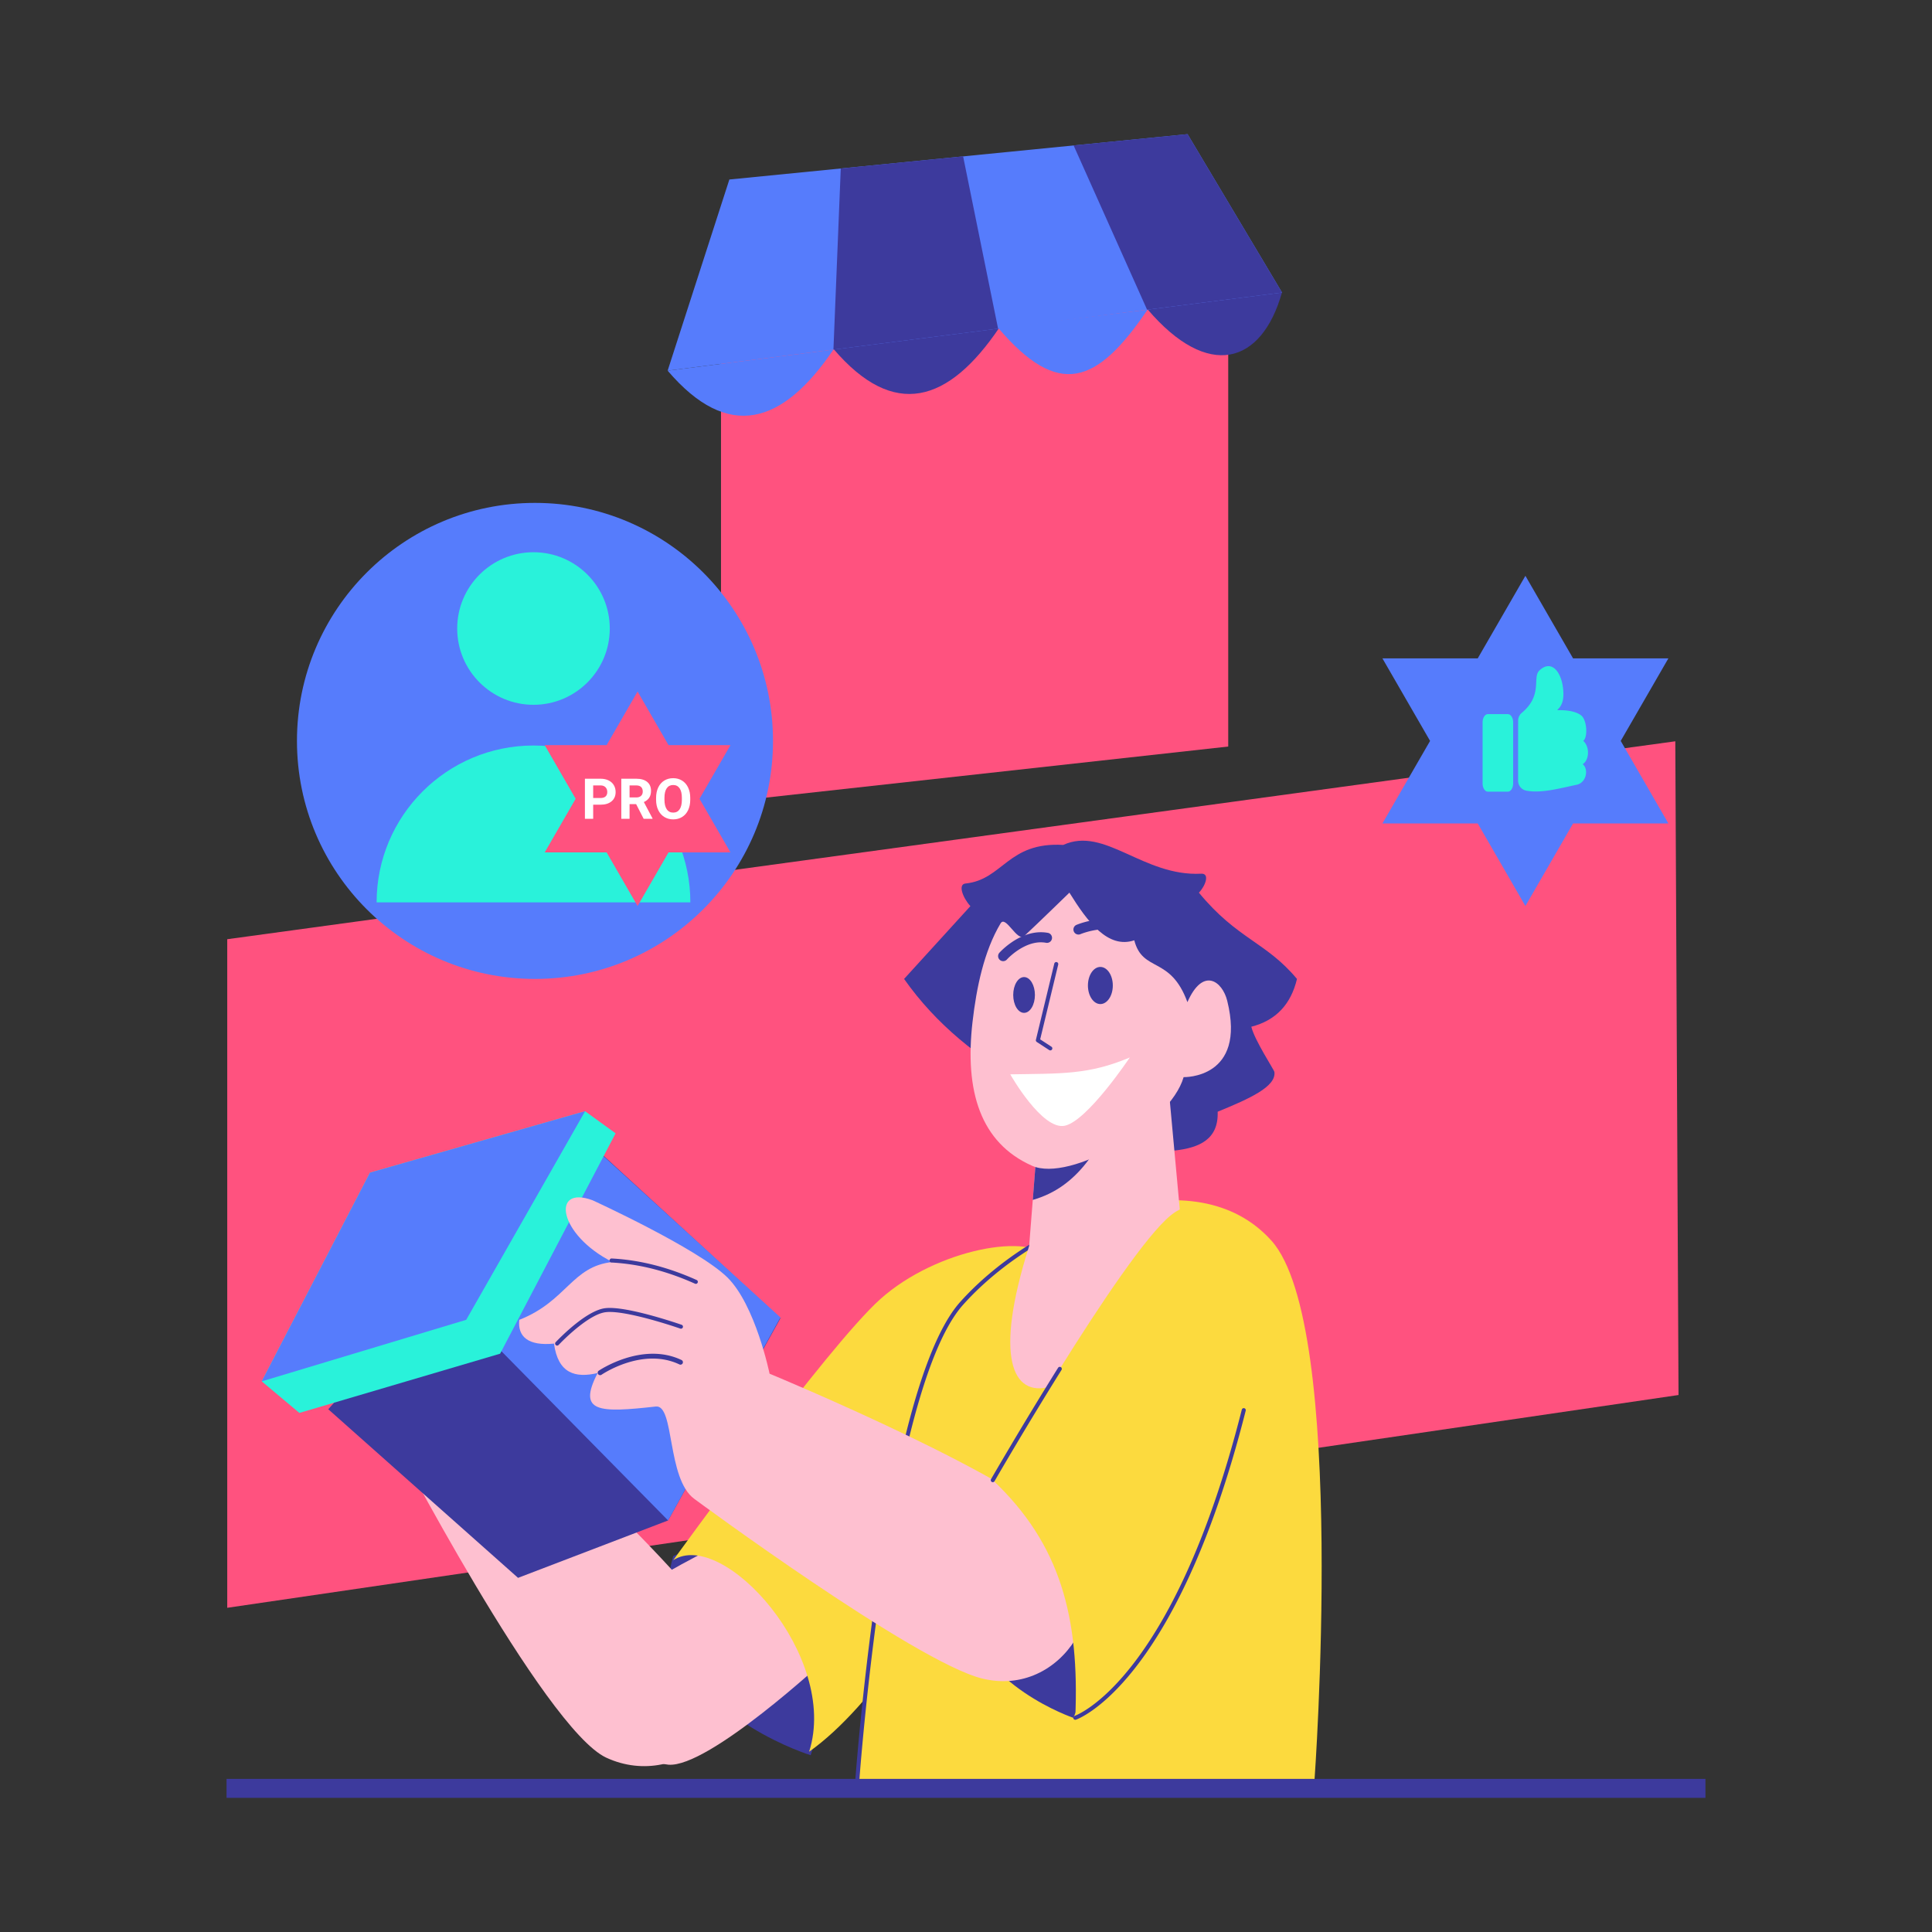 <?xml version="1.0" encoding="utf-8"?>
<svg xmlns="http://www.w3.org/2000/svg" style="fill-rule:evenodd;clip-rule:evenodd;stroke-linejoin:round;stroke-miterlimit:2" viewBox="0 0 3000 3000">
  <rect x="0" y="0" width="3000" height="3000" fill="#333333" stroke="none"/>
  <path d="M0 0h3000v3000H0z" style="fill:none"/>
  <path d="m1907.18 351.682-787.607 87.028v807.544l787.607-87.028V351.682Z" style="fill:#ff527f"/>
  <path d="m1036.71 575.552 257.444-32.724c-78.779 116.45-163.561 142.846-257.444 32.724Z" style="fill:#567cfc"/>
  <path d="M1294.16 541.725 1551.603 509c-78.778 116.45-163.56 142.847-257.443 32.725Z" style="fill:#3d3a9d"/>
  <path d="m1549.81 509 232.045-28.084C1703.076 597.367 1643.693 619.122 1549.81 509Z" style="fill:#567cfc"/>
  <path d="m1781.86 480.229 208.881-26.439c-31.65 112.614-114.998 136.561-208.881 26.439Z" style="fill:#3d3a9d"/>
  <path d="m1844.04 208.318-711.487 70.415-95.843 296.819 954.028-121.27-146.698-245.964Z" style="fill:#567cfc"/>
  <path d="m1549.81 510.33-54.288-267.52-189.99 18.803-11.38 281.215 255.658-32.498ZM1844.04 208.318l-176.943 17.512 114.107 255.086 209.534-26.634-146.698-245.964Z" style="fill:#3d3a9d"/>
  <path d="M2601.4 1151.07 352.85 1458.413v1038.17l2253.56-330.417-5.007-1015.1Z" style="fill:#ff527f"/>
  <path d="m2368.64 894.108 74.01 128.19h148.021l-74.01 128.19 74.01 128.19H2442.65l-74.01 128.19-74.011-128.19h-148.021l74.011-128.19-74.011-128.19h148.021l74.011-128.19Z" style="fill:#567cfc"/>
  <path d="M2349.62 1121.8c0-3.416-.861-6.692-2.394-9.107-1.534-2.415-3.613-3.772-5.781-3.772h-31.106c-2.168 0-4.247 1.357-5.78 3.772-1.533 2.415-2.394 5.691-2.394 9.107v94.607c0 3.416.861 6.692 2.394 9.107 1.533 2.415 3.612 3.772 5.78 3.772h31.106c2.168 0 4.247-1.357 5.781-3.772 1.533-2.415 2.394-5.691 2.394-9.107V1121.8ZM2455.55 1111.17c-6.717-5.623-19.436-8.632-34.861-8.425-7.941.107 7.286-1.465 6.951-25.341-.443-31.567-17.351-55.068-37.19-36.368-11.701 11.029 6.023 37.885-27.539 65.969a15.632 15.632 0 0 0-5.548 11.944c-.061 19.311-.061 69.596-.061 93.359a15.692 15.692 0 0 0 12.753 15.415c23.682 4.443 52.526-3.81 78.088-9.111 15.56-3.227 18.898-24.645 9.402-31.979 10.518-6.392 11.196-27.206.957-36.143 7.412-6.025 5.61-32.151-2.952-39.32Z" style="fill:#29f2da"/>
  <circle cx="830.713" cy="1150.49" r="369.599" style="fill:#567cfc"/>
  <path d="M1071.98 1401.22H584.809c0-134.438 109.147-243.585 243.585-243.585 134.439 0 243.586 109.147 243.586 243.585ZM828.394 857.494c65.38 0 118.459 53.08 118.459 118.459s-53.079 118.459-118.459 118.459c-65.379 0-118.458-53.08-118.458-118.459s53.079-118.459 118.458-118.459Z" style="fill:#29f2da"/>
  <path d="m990.028 1073.8 48.074 83.267h96.149l-48.074 83.267 48.074 83.267h-96.149l-48.074 83.267-48.074-83.267h-96.149l48.074-83.267-48.074-83.267h96.149l48.074-83.267Z" style="fill:#ff527f"/>
  <path d="M921.084 1249.53v21.94h-12.831v-62.272h24.293c4.676 0 8.789.856 12.339 2.567 3.55 1.71 6.28 4.141 8.191 7.292 1.91 3.15 2.865 6.736 2.865 10.756 0 6.102-2.089 10.913-6.266 14.435-4.177 3.521-9.958 5.282-17.343 5.282h-11.248Zm0-10.393h11.462c3.393 0 5.981-.799 7.763-2.395 1.782-1.597 2.673-3.878 2.673-6.843 0-3.051-.898-5.518-2.694-7.399-1.797-1.882-4.277-2.852-7.442-2.909h-11.762v19.546ZM987.804 1248.67h-10.222v22.796h-12.831v-62.272h23.139c7.356 0 13.03 1.64 17.022 4.919 3.991 3.279 5.987 7.912 5.987 13.9 0 4.248-.919 7.791-2.758 10.628-1.839 2.837-4.626 5.097-8.362 6.779l13.473 25.447v.599H999.48l-11.676-22.796Zm-10.222-10.393h10.35c3.222 0 5.717-.819 7.485-2.459 1.768-1.639 2.652-3.899 2.652-6.779 0-2.937-.834-5.246-2.502-6.928-1.668-1.683-4.227-2.524-7.677-2.524h-10.308v18.69ZM1071.8 1241.75c0 6.13-1.084 11.505-3.251 16.124-2.167 4.619-5.268 8.183-9.302 10.692-4.035 2.509-8.661 3.764-13.879 3.764-5.161 0-9.765-1.241-13.814-3.721-4.049-2.481-7.185-6.024-9.409-10.628-2.224-4.605-3.351-9.901-3.379-15.889v-3.079c0-6.131 1.105-11.527 3.314-16.189 2.21-4.661 5.332-8.24 9.367-10.735 4.034-2.495 8.646-3.742 13.836-3.742 5.189 0 9.801 1.247 13.836 3.742 4.034 2.495 7.156 6.074 9.366 10.735 2.21 4.662 3.315 10.044 3.315 16.146v2.78Zm-13.002-2.823c0-6.529-1.169-11.491-3.507-14.884-2.338-3.393-5.674-5.089-10.008-5.089-4.306 0-7.627 1.675-9.966 5.025-2.338 3.35-3.521 8.262-3.549 14.734v3.037c0 6.358 1.169 11.291 3.507 14.798 2.338 3.507 5.702 5.26 10.093 5.26 4.306 0 7.613-1.689 9.923-5.068 2.309-3.378 3.478-8.304 3.507-14.776v-3.037Z" style="fill:#fff;fill-rule:nonzero"/>
  <path d="M1045.45 2416.3s93.743-53.302 207.263 109.914c50.17 72.132 6.085 199.293 6.085 199.293s-174.533-53.485-213.038-185.386c-19.505-66.817-.31-123.821-.31-123.821Z" style="fill:#3d3a9d"/>
  <path d="M941.474 2729.33c-96.519-44.618-335.185-504.409-335.185-504.409s118.871-94.874 158.247-59.159c0 0 318.025 285.467 364.524 382.871 55.173 115.575-72.416 233.936-187.586 180.697Z" style="fill:#fec0d0"/>
  <path d="m1211.85 2046.92-318.973-293.013-383.131 434.37 294.678 261.812 232.978-89.139 174.448-314.03Z" style="fill:#3d3a9d"/>
  <path d="m1211.85 2045.73-329.864-300.731-209.668 245.299 365.084 370.654 174.448-315.222Z" style="fill:#567cfc"/>
  <path d="m908.54 1725.53-333.976 95.39-168.113 324.046 58.422 49.016 311.69-91.976 179.309-342.186-47.332-34.29Z" style="fill:#29f2da"/>
  <path d="m908.54 1725.53-333.976 95.39-168.113 324.046 317.495-95.576 184.594-323.86Z" style="fill:#567cfc"/>
  <path d="M1151.99 2381.51s-225.59 104.205-244.601 163.987c-19.01 59.783 68.014 189.586 130.537 194.706 62.523 5.12 244.6-163.987 244.6-163.987L1151.99 2381.51Z" style="fill:#fec0d0"/>
  <path d="M1632.12 1956.36c-28.398-44.762-177.849-17.102-264.968 60.701-82.216 73.424-321.699 405.563-321.699 405.563 77.159-49.925 258.119 149.027 210.982 297.378 197.068-139.106 435.661-669.108 375.685-763.642Z" style="fill:#fcda3e"/>
  <path d="M1861.66 1386.11c9.733-9.83 17.649-30.166 3.602-29.441-90.237 4.654-149.931-74.042-214.213-44.677-86.421-4.996-93.361 53.983-151.91 59.935-11.875 1.208-4.329 21.862 7.676 35.122l-102.955 113.036c100.534 142.847 260.636 204.001 419.738 266.526 38.944-4.329 68.718-17.401 67.182-60.327 49.72-20.361 91.067-38.985 88.113-61.717-.435-3.345-30.5-48.593-35.858-70.255 38.153-9.727 61.523-34.746 70.914-74.227-47.936-57.518-92.782-61.597-152.289-133.975Z" style="fill:#3d3a9d"/>
  <path d="M1974.38 1926.59c-118.314-132.11-362.77-34.901-481.085 97.209-118.314 132.11-162.123 741.612-162.123 741.612h709.887s51.636-706.711-66.679-838.821Z" style="fill:#fcda3e"/>
  <path d="M1617.24 1921.44c-48.455 27.604-92.482 62.522-126.283 100.264-35.726 39.892-64.849 122.97-87.91 219.815-53.513 224.723-75.006 523.666-75.006 523.666a3.137 3.137 0 0 0 6.257.449s21.441-298.37 74.851-522.662c22.763-95.59 51.218-177.708 86.481-217.083 33.379-37.271 76.866-71.74 124.715-98.999a3.137 3.137 0 0 0-3.105-5.45Z" style="fill:#3d3a9d"/>
  <path d="m1814.06 1683.19-201.432 66.272-14.58 185.435c-109.993 346.453 116.382 243.977 237.007-23.381l-20.995-228.326Z" style="fill:#fec0d0"/>
  <path d="M1603.68 1863.2c70.604-19.893 106.65-82.321 134.367-154.998l-125.425 41.265-8.942 113.733Z" style="fill:#3d3a9d"/>
  <path d="M1761.3 1460.09c13.079 50.558 56.046 23.641 82.506 96.005 24.46-55.365 54.335-32.247 61.821-2.09 30.181 121.579-67.707 118.564-67.707 118.564-21.335 74.219-176.242 163.95-235.339 137.629-80.308-35.767-104.816-115.839-92.435-223.445 6.093-52.957 17.772-109.839 43.55-152.918 8.043-13.441 25.862 29.688 36.908 19.473 18.526-17.132 69.96-67.193 69.96-67.193 28.032 45.241 59.879 87.73 100.736 73.975Z" style="fill:#fec0d0"/>
  <path d="m1637.11 1496.21-28.547 118.387a3.137 3.137 0 0 0 1.335 3.362l19.312 12.594a3.136 3.136 0 1 0 3.426-5.254l-17.456-11.385 28.028-116.233a3.137 3.137 0 0 0-6.098-1.471Z" style="fill:#3d3a9d"/>
  <path d="M1568.73 1668.23c78.495-1.364 121.466.947 185.63-26.213 0 0-65.503 98.14-100.776 105.977-35.273 7.836-84.854-79.764-84.854-79.764Z" style="fill:#fff"/>
  <path d="M1563.55 1489.87s10.427-11.633 26.038-19.594c9.914-5.056 22.003-8.702 34.852-6.294a7.843 7.843 0 0 0 2.888-15.415c-16.517-3.095-32.12 1.239-44.865 7.738-18.377 9.372-30.611 23.12-30.611 23.12a7.841 7.841 0 1 0 11.698 10.445ZM1677.64 1450.58s16.132-6.87 35.932-7.732c12.669-.552 26.943 1.323 39.208 9.602a7.842 7.842 0 0 0 8.774-12.999c-15.249-10.293-32.913-12.957-48.665-12.271-22.831.995-41.419 8.982-41.419 8.982a7.842 7.842 0 0 0 6.17 14.418Z" style="fill:#3d3a9d"/>
  <ellipse cx="1590.17" cy="1544.98" rx="16.852" ry="27.791" style="fill:#3d3a9d"/>
  <ellipse cx="1708.64" cy="1530.28" rx="19.326" ry="28.827" style="fill:#3d3a9d"/>
  <path d="M1556.57 2279.96s109.616 68.75 133.162 183.809c23.546 115.058-23.232 203.595-23.232 203.595s-145.435-49.201-168.981-164.26c-23.546-115.059 59.051-223.144 59.051-223.144Z" style="fill:#3d3a9d"/>
  <path d="M1664.28 2386.26c-63.147-85.552-469.293-253.204-469.293-253.204s-21.821-106.687-65.703-149.671c-45.827-44.889-209.26-119.662-209.26-119.662-64.655-23.913-53.165 53.612 30.975 95.903-63.357 6.778-70.487 60.548-144.654 89.845-2.821 25.82 13.612 40.886 53.895 36.866 6.396 46.672 33.168 53.79 67.761 45.728-31.83 61.527 2.298 61.782 90.379 51.97 29.278-3.262 16.812 112.046 59.726 143.421 0 0 342.196 253.02 446.97 278.944 124.32 30.761 214.553-118.056 139.204-220.14Z" style="fill:#fec0d0"/>
  <path d="M949.489 1960.43c45.512 2.417 88.477 14.38 129.701 32.877a3.136 3.136 0 1 0 2.568-5.723c-41.932-18.815-85.642-30.96-131.936-33.419a3.136 3.136 0 0 0-.333 6.265ZM867.394 2088.46s15.851-16.979 34.931-31.436c12.402-9.397 26.145-17.815 37.7-19.392 9.362-1.278 23.423.51 38.529 3.555 36.007 7.256 77.794 21.841 77.794 21.841a3.136 3.136 0 1 0 2.067-5.922s-42.232-14.735-78.621-22.069c-15.921-3.208-30.751-4.968-40.617-3.62-12.419 1.695-27.311 10.507-40.64 20.607-19.516 14.787-35.729 32.155-35.729 32.155a3.137 3.137 0 0 0 4.586 4.281ZM933.987 2134.74s63.285-43.55 121.09-16.023a3.806 3.806 0 0 0 3.272-6.871c-61.395-29.236-128.662 16.614-128.662 16.614a3.806 3.806 0 0 0 4.3 6.28Z" style="fill:#3d3a9d"/>
  <path d="M1931.31 2189.69c31.08-122.701-22.874-376.391-113.36-302.531-38.391 31.338-111.079 140.415-172.269 238.352-57.021 91.263-104.058 172.854-104.058 172.854 105.405 99.492 134.721 213.475 128.074 368.993 0 0 153.706-51.657 261.613-477.668Z" style="fill:#fcda3e"/>
  <path d="M1643.02 2123.85c-57.052 91.314-104.115 172.949-104.115 172.949a3.137 3.137 0 1 0 5.435 3.133s47.011-81.545 104-172.758a3.137 3.137 0 0 0-5.32-3.324ZM1670.69 2670.33s155.17-51.581 263.654-479.871a3.135 3.135 0 1 0-6.081-1.54c-107.33 423.733-259.571 475.465-259.571 475.465a3.136 3.136 0 1 0 1.998 5.946ZM351.751 2762.28h2296.5v29.405h-2296.5z" style="fill:#3d3a9d"/>
</svg>